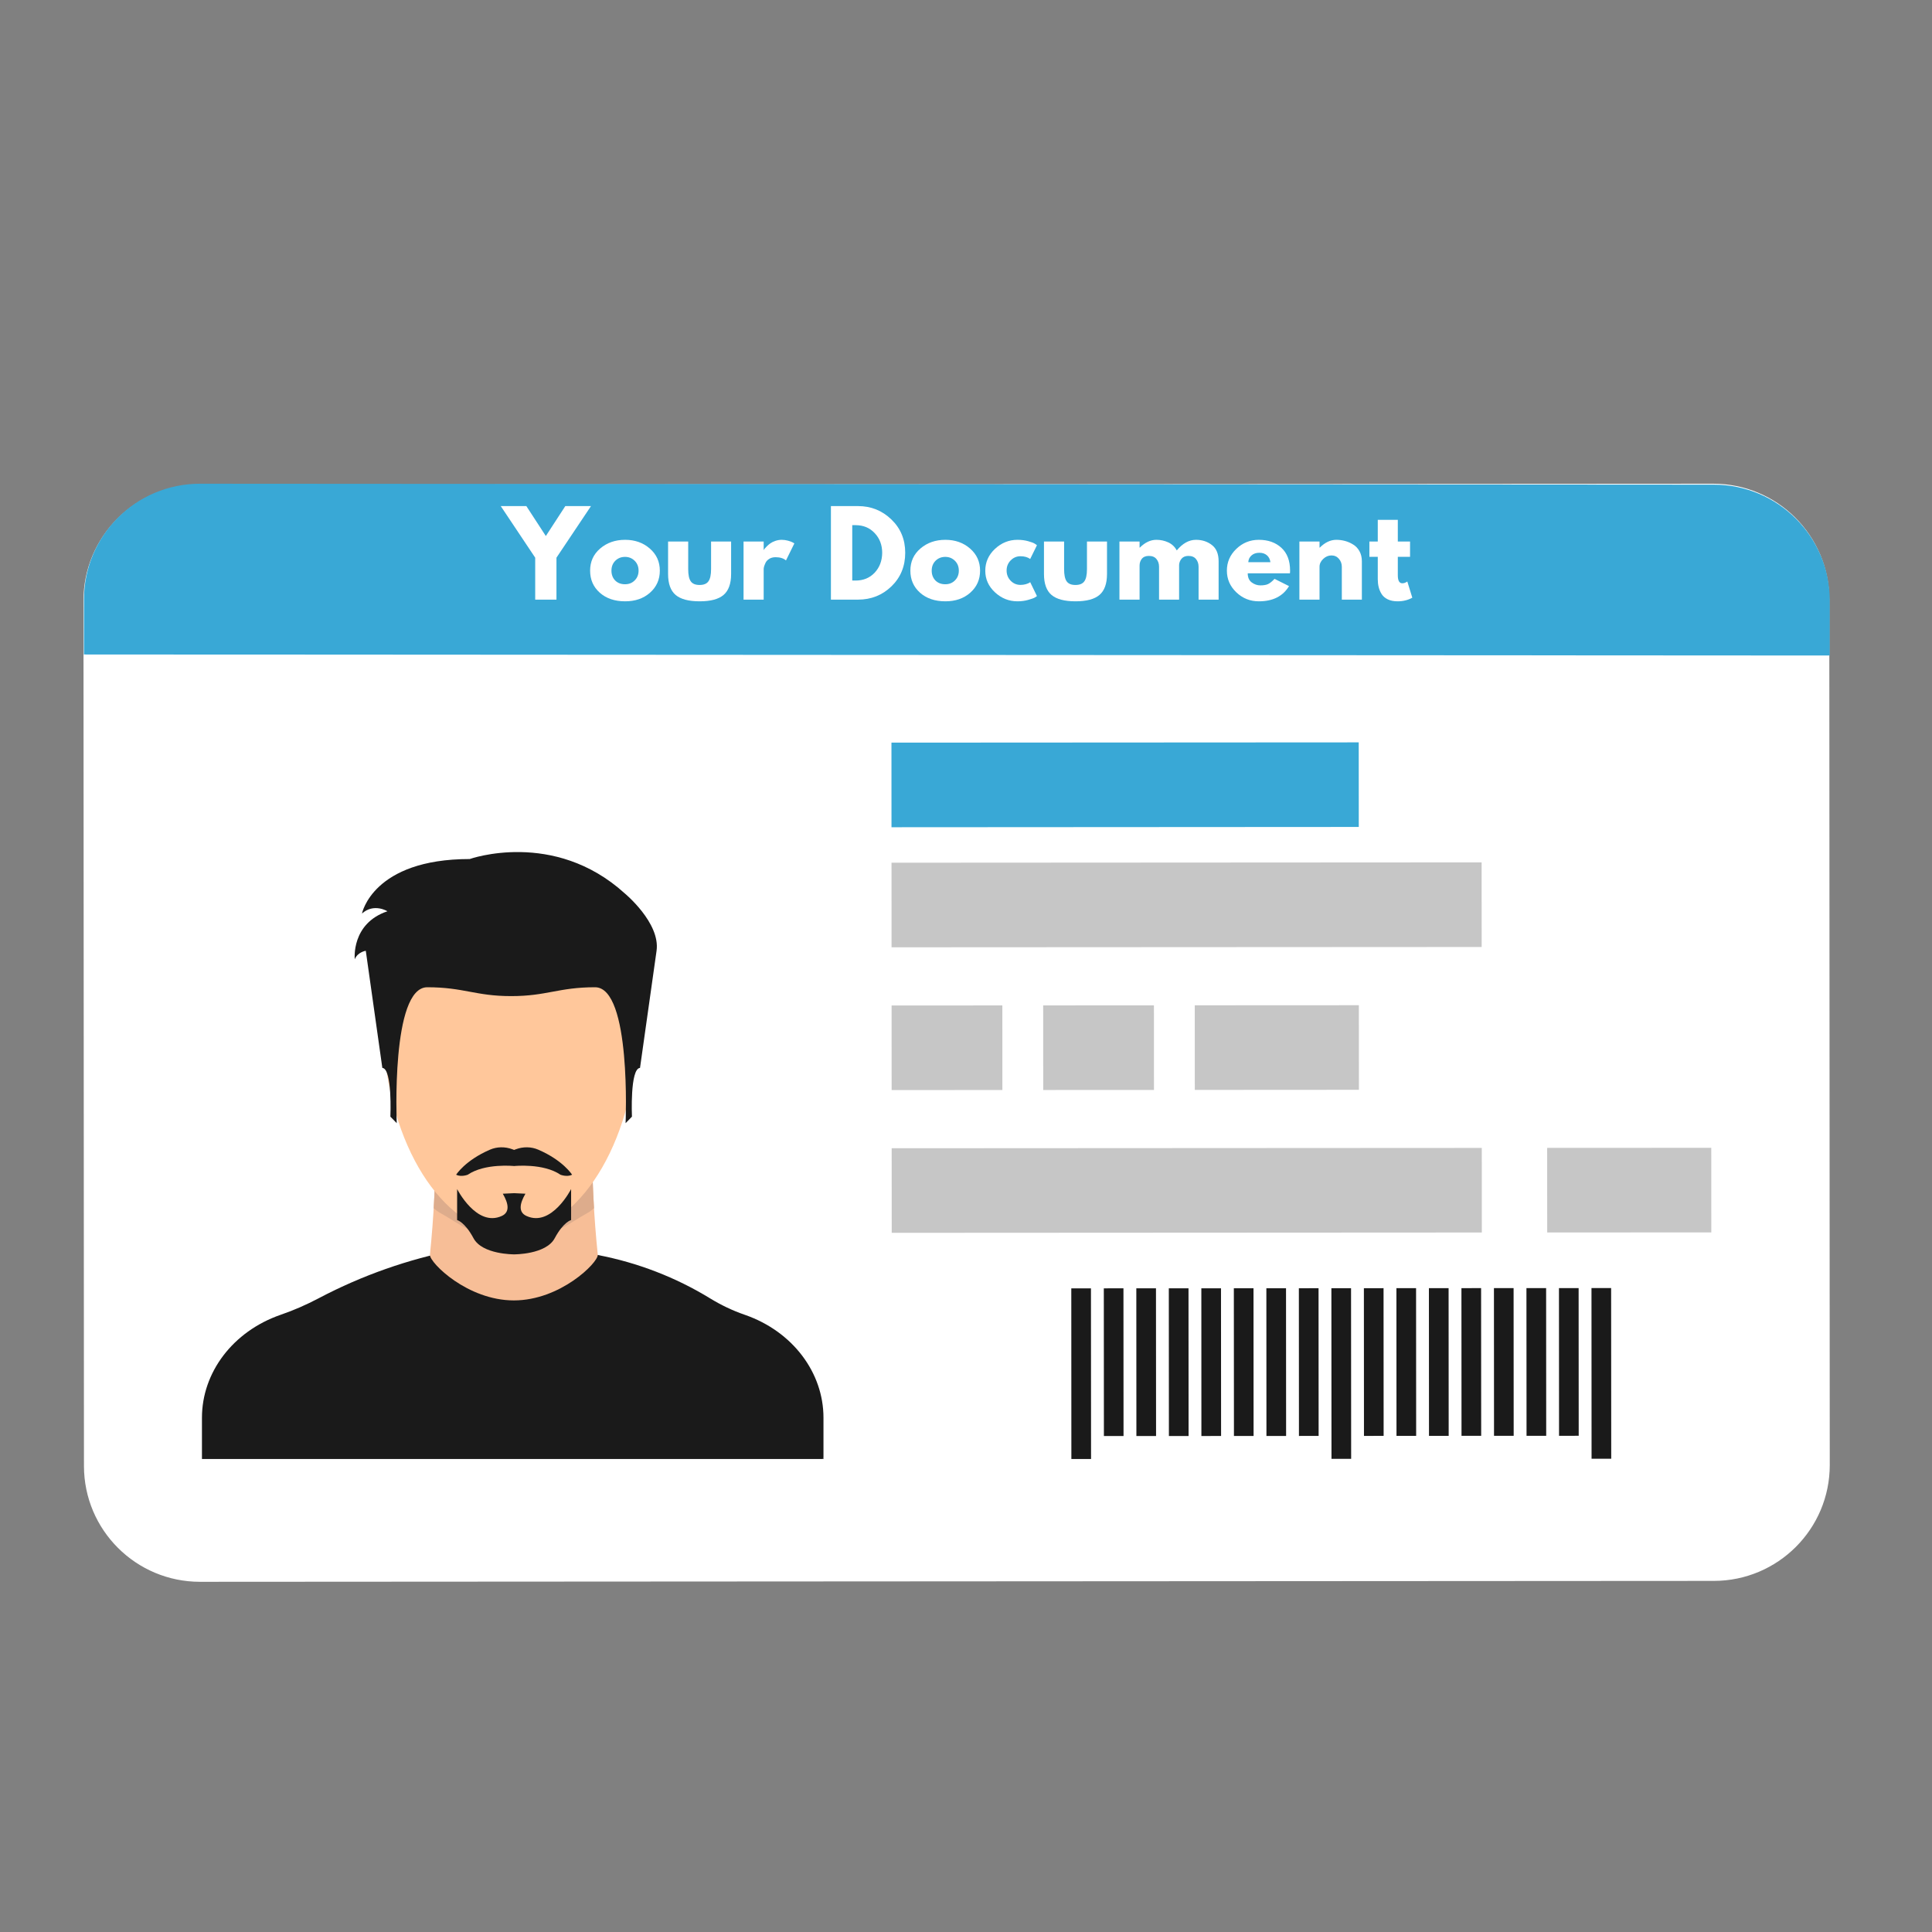 <svg xmlns="http://www.w3.org/2000/svg" xmlns:xlink="http://www.w3.org/1999/xlink" width="500" viewBox="0 0 375 375" height="500" preserveAspectRatio="xMidYMid meet"><rect x="0" y="0" width="375" height="375" fill="#808080" stroke="none"/><defs><g></g><clipPath id="7a270da331"><path d="M 16.18 93.586 L 355.18 93.586 L 355.18 307.336 L 16.18 307.336 Z M 16.18 93.586 " clip-rule="nonzero"></path></clipPath><clipPath id="c5912248ad"><path d="M 16.18 93.586 L 355.18 93.586 L 355.18 128 L 16.18 128 Z M 16.18 93.586 " clip-rule="nonzero"></path></clipPath><clipPath id="a91bd8d84c"><path d="M 122.98 95.086 L 285.535 95.086 L 285.535 122.438 L 122.98 122.438 Z M 122.98 95.086 " clip-rule="nonzero"></path></clipPath></defs><g clip-path="url(#7a270da331)"><path fill="#ffffff" d="M 355.148 273.688 L 355.066 116.371 C 355.059 103.953 344.977 93.887 332.535 93.891 L 38.707 94.07 C 26.266 94.078 16.195 104.156 16.203 116.57 L 16.289 273.887 L 16.297 284.547 C 16.305 296.973 26.387 307.031 38.824 307.027 L 332.656 306.852 C 345.09 306.844 355.164 296.773 355.156 284.348 L 355.148 273.688 " fill-opacity="1" fill-rule="nonzero"></path></g><g clip-path="url(#c5912248ad)"><path fill="#39a8d6" d="M 355.148 127.234 L 355.156 116.57 C 355.164 104.148 345.09 94.078 332.656 94.07 L 38.824 93.891 C 26.387 93.887 16.305 103.945 16.297 116.371 L 16.289 127.035 L 355.148 127.234 " fill-opacity="1" fill-rule="nonzero"></path></g><path fill="#ffffff" d="M 149.246 101.246 L 149.254 119.922 L 143.516 119.926 L 143.504 101.25 L 149.246 101.246 " fill-opacity="1" fill-rule="nonzero"></path><path fill="#ffffff" d="M 158.25 115.617 L 159.742 115.617 C 160.691 115.617 161.492 115.156 162.145 114.238 C 162.801 113.316 163.121 112.062 163.121 110.473 C 163.121 109.117 162.828 107.941 162.25 106.957 C 161.668 105.977 160.836 105.48 159.738 105.484 L 158.242 105.484 Z M 152.512 119.922 L 152.508 101.246 L 159.734 101.242 C 162.875 101.238 165.227 102.168 166.789 104.027 C 168.352 105.887 169.133 108.043 169.137 110.484 C 169.137 113.273 168.301 115.543 166.625 117.289 C 164.953 119.039 162.777 119.914 160.102 119.914 L 152.512 119.922 " fill-opacity="1" fill-rule="nonzero"></path><path fill="#ffffff" d="M 188.855 112.77 L 194.102 113.086 C 193.855 115.375 193.008 117.129 191.562 118.352 C 190.117 119.574 188.34 120.188 186.23 120.188 C 183.691 120.191 181.645 119.352 180.082 117.676 C 178.516 115.996 177.738 113.68 177.738 110.727 C 177.734 107.801 178.473 105.438 179.953 103.637 C 181.43 101.844 183.488 100.941 186.137 100.941 C 188.609 100.941 190.516 101.621 191.844 102.988 C 193.172 104.359 193.926 106.172 194.102 108.434 L 188.746 108.723 C 188.746 107.473 188.504 106.57 188.027 106.012 C 187.547 105.461 186.98 105.18 186.332 105.18 C 184.523 105.18 183.621 106.996 183.625 110.625 C 183.625 112.66 183.863 114.039 184.332 114.77 C 184.801 115.5 185.461 115.863 186.312 115.863 C 187.824 115.863 188.676 114.832 188.855 112.77 " fill-opacity="1" fill-rule="nonzero"></path><path fill="#ffffff" d="M 201.098 112.137 L 204.125 112.133 L 202.609 106.715 Z M 206.195 119.891 L 205.137 116.211 L 200.125 116.211 L 199.008 119.895 L 194.348 119.895 L 200.109 101.219 L 206.176 101.215 L 212.051 119.887 L 206.195 119.891 " fill-opacity="1" fill-rule="nonzero"></path><path fill="#ffffff" d="M 219.504 108.75 L 221.953 108.746 C 222.676 108.746 223.258 108.594 223.691 108.289 C 224.129 107.992 224.352 107.551 224.352 106.965 C 224.352 105.773 223.617 105.172 222.148 105.176 L 219.5 105.176 Z M 230.41 119.875 L 224.051 119.879 L 221.316 112.738 L 219.504 112.738 L 219.508 119.883 L 213.773 119.887 L 213.762 101.211 L 223.527 101.203 C 225.68 101.203 227.352 101.707 228.543 102.715 C 229.742 103.719 230.336 105.055 230.336 106.699 C 230.336 107.777 230.117 108.73 229.68 109.555 C 229.246 110.379 228.355 111.105 227.027 111.734 L 230.41 119.875 " fill-opacity="1" fill-rule="nonzero"></path><path fill="#ffffff" d="M 238.855 115.574 L 240.352 115.574 C 241.301 115.574 242.102 115.113 242.754 114.191 C 243.406 113.27 243.734 112.016 243.734 110.43 C 243.734 109.07 243.441 107.898 242.859 106.914 C 242.277 105.93 241.441 105.438 240.344 105.438 L 238.852 105.438 Z M 233.125 119.875 L 233.113 101.199 L 240.344 101.195 C 243.484 101.195 245.836 102.121 247.398 103.984 C 248.957 105.844 249.742 107.996 249.742 110.438 C 249.746 113.23 248.906 115.5 247.234 117.246 C 245.559 118.996 243.387 119.867 240.711 119.871 L 233.125 119.875 " fill-opacity="1" fill-rule="nonzero"></path><path fill="#1a1a1a" d="M 211.773 283.188 L 207.953 283.188 L 207.938 250.07 L 211.754 250.066 L 211.773 283.188 " fill-opacity="1" fill-rule="nonzero"></path><path fill="#1a1a1a" d="M 218.078 278.734 L 214.266 278.734 L 214.25 250.066 L 218.062 250.062 L 218.078 278.734 " fill-opacity="1" fill-rule="nonzero"></path><path fill="#1a1a1a" d="M 224.391 278.73 L 220.574 278.73 L 220.559 250.062 L 224.375 250.062 L 224.391 278.73 " fill-opacity="1" fill-rule="nonzero"></path><path fill="#1a1a1a" d="M 230.703 278.727 L 226.883 278.73 L 226.867 250.059 L 230.688 250.059 L 230.703 278.727 " fill-opacity="1" fill-rule="nonzero"></path><path fill="#1a1a1a" d="M 237.012 278.723 L 233.191 278.727 L 233.18 250.055 L 236.996 250.055 L 237.012 278.723 " fill-opacity="1" fill-rule="nonzero"></path><path fill="#1a1a1a" d="M 243.32 278.719 L 239.508 278.723 L 239.488 250.051 L 243.305 250.051 L 243.32 278.719 " fill-opacity="1" fill-rule="nonzero"></path><path fill="#1a1a1a" d="M 249.633 278.715 L 245.816 278.719 L 245.801 250.051 L 249.617 250.047 L 249.633 278.715 " fill-opacity="1" fill-rule="nonzero"></path><path fill="#1a1a1a" d="M 255.945 278.711 L 252.125 278.715 L 252.109 250.047 L 255.93 250.043 L 255.945 278.711 " fill-opacity="1" fill-rule="nonzero"></path><path fill="#1a1a1a" d="M 308.922 283.137 L 312.738 283.137 L 312.719 250.012 L 308.906 250.012 L 308.922 283.137 " fill-opacity="1" fill-rule="nonzero"></path><path fill="#1a1a1a" d="M 302.609 278.688 L 306.426 278.684 L 306.41 250.016 L 302.594 250.016 L 302.609 278.688 " fill-opacity="1" fill-rule="nonzero"></path><path fill="#1a1a1a" d="M 296.301 278.691 L 300.117 278.688 L 300.102 250.02 L 296.281 250.02 L 296.301 278.691 " fill-opacity="1" fill-rule="nonzero"></path><path fill="#1a1a1a" d="M 289.988 278.691 L 293.805 278.691 L 293.789 250.023 L 289.973 250.023 L 289.988 278.691 " fill-opacity="1" fill-rule="nonzero"></path><path fill="#1a1a1a" d="M 283.68 278.695 L 287.496 278.695 L 287.48 250.023 L 283.664 250.027 L 283.68 278.695 " fill-opacity="1" fill-rule="nonzero"></path><path fill="#1a1a1a" d="M 277.367 278.699 L 281.188 278.699 L 281.172 250.027 L 277.352 250.031 L 277.367 278.699 " fill-opacity="1" fill-rule="nonzero"></path><path fill="#1a1a1a" d="M 271.059 278.703 L 274.875 278.703 L 274.859 250.031 L 271.043 250.035 L 271.059 278.703 " fill-opacity="1" fill-rule="nonzero"></path><path fill="#1a1a1a" d="M 264.746 278.707 L 268.562 278.703 L 268.547 250.035 L 264.73 250.039 L 264.746 278.707 " fill-opacity="1" fill-rule="nonzero"></path><path fill="#1a1a1a" d="M 262.258 283.16 L 258.441 283.16 L 258.422 250.043 L 262.238 250.039 L 262.258 283.16 " fill-opacity="1" fill-rule="nonzero"></path><path fill="#39a8d6" d="M 263.738 160.512 L 173.039 160.566 L 173.031 144.145 L 263.727 144.094 L 263.738 160.512 " fill-opacity="1" fill-rule="nonzero"></path><path fill="#c6c6c6" d="M 194.562 211.57 L 173.066 211.582 L 173.059 195.164 L 194.555 195.152 L 194.562 211.57 " fill-opacity="1" fill-rule="nonzero"></path><path fill="#c6c6c6" d="M 223.984 211.555 L 202.488 211.566 L 202.48 195.148 L 223.977 195.137 L 223.984 211.555 " fill-opacity="1" fill-rule="nonzero"></path><path fill="#c6c6c6" d="M 263.766 211.531 L 231.91 211.551 L 231.902 195.129 L 263.754 195.113 L 263.766 211.531 " fill-opacity="1" fill-rule="nonzero"></path><path fill="#c6c6c6" d="M 332.164 239.207 L 300.312 239.223 L 300.301 222.805 L 332.156 222.789 L 332.164 239.207 " fill-opacity="1" fill-rule="nonzero"></path><path fill="#c6c6c6" d="M 287.59 183.809 L 173.051 183.871 L 173.043 167.453 L 287.582 167.387 L 287.59 183.809 " fill-opacity="1" fill-rule="nonzero"></path><path fill="#c6c6c6" d="M 287.621 239.23 L 173.082 239.293 L 173.074 222.875 L 287.613 222.812 L 287.621 239.23 " fill-opacity="1" fill-rule="nonzero"></path><path fill="#1a1a1a" d="M 159.836 282.922 L 159.688 283.188 L 159.836 283.188 Z M 159.836 282.922 " fill-opacity="1" fill-rule="nonzero"></path><path fill="#1a1a1a" d="M 159.836 275.18 C 159.836 266.395 153.832 258.434 144.625 255.223 C 144.586 255.207 144.543 255.195 144.504 255.18 C 142.172 254.375 139.949 253.309 137.852 252.027 C 131.168 247.93 123.77 245.078 116.027 243.594 L 99.52 240.441 L 88.426 242.613 C 79.191 244.422 70.281 247.559 61.988 251.922 L 61.836 252.004 C 59.492 253.234 57.066 254.309 54.551 255.172 C 54.508 255.188 54.465 255.203 54.422 255.219 C 45.207 258.426 39.199 266.387 39.199 275.18 L 39.199 283.188 L 159.688 283.188 L 159.836 282.922 L 159.836 275.18 " fill-opacity="1" fill-rule="nonzero"></path><path fill="#f7be97" d="M 116.031 199.707 L 83.445 199.707 C 84.941 214.293 84.941 228.992 83.445 243.578 C 83.445 245.133 90.738 252.41 99.742 252.41 C 108.738 252.41 116.031 245.133 116.031 243.578 C 114.535 228.992 114.535 214.293 116.031 199.707 " fill-opacity="1" fill-rule="nonzero"></path><path fill="#ddac8c" d="M 110.121 226.172 C 109.805 227.246 109.078 228.793 107.441 230.07 C 105.555 231.547 102.816 230.277 101.172 229.227 C 100.344 228.699 99.133 228.699 98.309 229.227 C 96.66 230.277 93.922 231.547 92.035 230.07 C 90.402 228.793 89.676 227.246 89.355 226.172 C 89.121 225.387 89.559 224.562 90.469 224.094 C 92.438 223.07 96.195 221.438 99.742 221.648 C 103.281 221.438 107.039 223.07 109.008 224.094 C 109.918 224.562 110.355 225.387 110.121 226.172 Z M 114.914 221.07 C 114.219 220.379 113.414 219.68 112.664 219.25 C 112.125 218.941 110.832 218.637 109.262 218.371 C 102.988 217.285 96.488 217.285 90.219 218.371 C 88.648 218.637 87.352 218.941 86.812 219.25 C 86.062 219.68 85.262 220.379 84.566 221.07 C 84.578 225.555 84.445 230.039 84.18 234.516 C 84.637 234.914 85.07 235.234 85.469 235.449 C 89 237.352 91.941 240.281 99.742 240.902 C 107.535 240.281 110.48 237.352 114.012 235.449 C 114.41 235.234 114.84 234.914 115.297 234.516 C 115.031 230.039 114.902 225.555 114.914 221.07 " fill-opacity="1" fill-rule="nonzero"></path><path fill="#ffc79b" d="M 123.633 203.039 C 122.051 224.184 111.125 239.426 99.062 239.426 C 87.008 239.426 76.082 224.184 74.5 203.039 C 72.676 178.754 84.227 172.406 99.062 172.406 C 113.902 172.406 125.457 178.754 123.633 203.039 " fill-opacity="1" fill-rule="nonzero"></path><path fill="#1a1a1a" d="M 102.184 236.016 C 100.574 235.281 100.867 233.613 101.988 231.699 L 99.789 231.594 L 97.594 231.699 C 98.711 233.613 99.004 235.281 97.395 236.016 C 92.512 238.254 88.727 230.797 88.727 230.797 L 88.727 236.812 C 88.727 236.812 90.207 237.156 91.91 240.34 C 93.613 243.52 99.789 243.469 99.789 243.469 C 99.789 243.469 105.969 243.52 107.668 240.34 C 109.371 237.156 110.852 236.812 110.852 236.812 L 110.852 230.797 C 110.852 230.797 107.066 238.254 102.184 236.016 " fill-opacity="1" fill-rule="nonzero"></path><path fill="#1a1a1a" d="M 104.469 223.148 C 103.117 222.562 101.543 222.547 100.156 223.062 L 99.789 223.199 L 99.422 223.062 C 98.035 222.547 96.461 222.562 95.109 223.148 C 90.258 225.242 88.535 228.016 88.535 228.016 C 89.523 228.512 90.785 228.016 90.785 228.016 C 94.137 225.73 99.789 226.328 99.789 226.328 C 99.789 226.328 105.441 225.73 108.793 228.016 C 108.793 228.016 110.055 228.512 111.043 228.016 C 111.043 228.016 109.32 225.242 104.469 223.148 " fill-opacity="1" fill-rule="nonzero"></path><path fill="#1a1a1a" d="M 121.223 173.371 C 107.473 160.926 91.172 166.738 91.172 166.738 C 72.32 166.738 70.258 177.32 70.258 177.32 C 72.566 175.234 75.199 176.875 75.199 176.875 C 68.121 179.258 68.859 186.188 68.859 186.188 C 69.434 184.77 71 184.547 71 184.547 L 74.211 207.277 C 76.188 207.426 75.773 216.742 75.773 216.742 L 77.008 218.008 C 77.008 218.008 75.855 191.625 82.938 191.625 C 90.02 191.625 92.277 193.344 99.219 193.344 C 106.16 193.344 108.414 191.625 115.496 191.625 C 122.578 191.625 121.426 218.008 121.426 218.008 L 122.66 216.742 C 122.66 216.742 122.25 207.426 124.227 207.277 L 127.438 184.547 C 128.203 179.117 121.223 173.371 121.223 173.371 " fill-opacity="1" fill-rule="nonzero"></path><g clip-path="url(#a91bd8d84c)"><path fill="#39a8d6" d="M 122.98 95.086 L 285.484 95.086 L 285.484 122.438 L 122.98 122.438 Z M 122.98 95.086 " fill-opacity="1" fill-rule="nonzero"></path></g><g fill="#ffffff" fill-opacity="1"><g transform="translate(97.852, 116.387)"><g><path d="M -0.656 -18.156 L 4.312 -18.156 L 8.094 -12.344 L 11.875 -18.156 L 16.859 -18.156 L 10.156 -8.141 L 10.156 0 L 6.031 0 L 6.031 -8.141 Z M -0.656 -18.156 "></path></g></g></g><g fill="#ffffff" fill-opacity="1"><g transform="translate(114.041, 116.387)"><g><path d="M 2.375 -1.344 C 1.125 -2.457 0.5 -3.883 0.5 -5.625 C 0.5 -7.375 1.148 -8.805 2.453 -9.922 C 3.766 -11.047 5.379 -11.609 7.297 -11.609 C 9.191 -11.609 10.785 -11.047 12.078 -9.922 C 13.379 -8.797 14.031 -7.363 14.031 -5.625 C 14.031 -3.895 13.395 -2.469 12.125 -1.344 C 10.863 -0.227 9.254 0.328 7.297 0.328 C 5.273 0.328 3.633 -0.227 2.375 -1.344 Z M 5.391 -7.547 C 4.891 -7.047 4.641 -6.406 4.641 -5.625 C 4.641 -4.852 4.879 -4.219 5.359 -3.719 C 5.848 -3.227 6.488 -2.984 7.281 -2.984 C 8.039 -2.984 8.664 -3.234 9.156 -3.734 C 9.656 -4.234 9.906 -4.863 9.906 -5.625 C 9.906 -6.406 9.648 -7.047 9.141 -7.547 C 8.629 -8.047 8.008 -8.297 7.281 -8.297 C 6.531 -8.297 5.898 -8.047 5.391 -7.547 Z M 5.391 -7.547 "></path></g></g></g><g fill="#ffffff" fill-opacity="1"><g transform="translate(128.58, 116.387)"><g><path d="M 5 -11.281 L 5 -5.922 C 5 -4.805 5.164 -4.016 5.5 -3.547 C 5.832 -3.078 6.398 -2.844 7.203 -2.844 C 8.016 -2.844 8.586 -3.078 8.922 -3.547 C 9.266 -4.016 9.438 -4.805 9.438 -5.922 L 9.438 -11.281 L 13.328 -11.281 L 13.328 -4.969 C 13.328 -3.094 12.836 -1.738 11.859 -0.906 C 10.891 -0.082 9.344 0.328 7.219 0.328 C 5.094 0.328 3.539 -0.082 2.562 -0.906 C 1.582 -1.738 1.094 -3.094 1.094 -4.969 L 1.094 -11.281 Z M 5 -11.281 "></path></g></g></g><g fill="#ffffff" fill-opacity="1"><g transform="translate(143.01, 116.387)"><g><path d="M 1.312 0 L 1.312 -11.281 L 5.219 -11.281 L 5.219 -9.656 L 5.266 -9.656 C 5.285 -9.719 5.328 -9.789 5.391 -9.875 C 5.461 -9.969 5.609 -10.125 5.828 -10.344 C 6.047 -10.562 6.281 -10.758 6.531 -10.938 C 6.781 -11.113 7.102 -11.27 7.5 -11.406 C 7.895 -11.539 8.301 -11.609 8.719 -11.609 C 9.133 -11.609 9.547 -11.551 9.953 -11.438 C 10.367 -11.32 10.676 -11.207 10.875 -11.094 L 11.172 -10.906 L 9.547 -7.609 C 9.066 -8.023 8.395 -8.234 7.531 -8.234 C 7.051 -8.234 6.645 -8.129 6.312 -7.922 C 5.977 -7.711 5.738 -7.461 5.594 -7.172 C 5.457 -6.879 5.359 -6.629 5.297 -6.422 C 5.242 -6.211 5.219 -6.051 5.219 -5.938 L 5.219 0 Z M 1.312 0 "></path></g></g></g><g fill="#ffffff" fill-opacity="1"><g transform="translate(153.964, 116.387)"><g></g></g></g><g fill="#ffffff" fill-opacity="1"><g transform="translate(159.968, 116.387)"><g><path d="M 1.312 -18.156 L 6.578 -18.156 C 9.098 -18.156 11.254 -17.289 13.047 -15.562 C 14.836 -13.844 15.734 -11.688 15.734 -9.094 C 15.734 -6.477 14.844 -4.305 13.062 -2.578 C 11.281 -0.859 9.117 0 6.578 0 L 1.312 0 Z M 5.453 -3.703 L 6.094 -3.703 C 7.602 -3.703 8.836 -4.207 9.797 -5.219 C 10.754 -6.238 11.242 -7.52 11.266 -9.062 C 11.266 -10.602 10.781 -11.883 9.812 -12.906 C 8.852 -13.938 7.613 -14.453 6.094 -14.453 L 5.453 -14.453 Z M 5.453 -3.703 "></path></g></g></g><g fill="#ffffff" fill-opacity="1"><g transform="translate(176.202, 116.387)"><g><path d="M 2.375 -1.344 C 1.125 -2.457 0.5 -3.883 0.5 -5.625 C 0.5 -7.375 1.148 -8.805 2.453 -9.922 C 3.766 -11.047 5.379 -11.609 7.297 -11.609 C 9.191 -11.609 10.785 -11.047 12.078 -9.922 C 13.379 -8.797 14.031 -7.363 14.031 -5.625 C 14.031 -3.895 13.395 -2.469 12.125 -1.344 C 10.863 -0.227 9.254 0.328 7.297 0.328 C 5.273 0.328 3.633 -0.227 2.375 -1.344 Z M 5.391 -7.547 C 4.891 -7.047 4.641 -6.406 4.641 -5.625 C 4.641 -4.852 4.879 -4.219 5.359 -3.719 C 5.848 -3.227 6.488 -2.984 7.281 -2.984 C 8.039 -2.984 8.664 -3.234 9.156 -3.734 C 9.656 -4.234 9.906 -4.863 9.906 -5.625 C 9.906 -6.406 9.648 -7.047 9.141 -7.547 C 8.629 -8.047 8.008 -8.297 7.281 -8.297 C 6.531 -8.297 5.898 -8.047 5.391 -7.547 Z M 5.391 -7.547 "></path></g></g></g><g fill="#ffffff" fill-opacity="1"><g transform="translate(190.741, 116.387)"><g><path d="M 7.328 -8.422 C 6.586 -8.422 5.953 -8.148 5.422 -7.609 C 4.898 -7.066 4.641 -6.414 4.641 -5.656 C 4.641 -4.875 4.898 -4.211 5.422 -3.672 C 5.953 -3.129 6.586 -2.859 7.328 -2.859 C 7.68 -2.859 8.016 -2.898 8.328 -2.984 C 8.641 -3.078 8.867 -3.164 9.016 -3.25 L 9.219 -3.391 L 10.531 -0.688 C 10.438 -0.613 10.297 -0.52 10.109 -0.406 C 9.922 -0.289 9.5 -0.141 8.844 0.047 C 8.195 0.234 7.5 0.328 6.75 0.328 C 5.094 0.328 3.633 -0.254 2.375 -1.422 C 1.125 -2.586 0.5 -3.984 0.5 -5.609 C 0.5 -7.254 1.125 -8.664 2.375 -9.844 C 3.633 -11.02 5.094 -11.609 6.75 -11.609 C 7.5 -11.609 8.188 -11.52 8.812 -11.344 C 9.445 -11.176 9.895 -11.004 10.156 -10.828 L 10.531 -10.562 L 9.219 -7.891 C 8.727 -8.242 8.098 -8.422 7.328 -8.422 Z M 7.328 -8.422 "></path></g></g></g><g fill="#ffffff" fill-opacity="1"><g transform="translate(201.541, 116.387)"><g><path d="M 5 -11.281 L 5 -5.922 C 5 -4.805 5.164 -4.016 5.5 -3.547 C 5.832 -3.078 6.398 -2.844 7.203 -2.844 C 8.016 -2.844 8.586 -3.078 8.922 -3.547 C 9.266 -4.016 9.438 -4.805 9.438 -5.922 L 9.438 -11.281 L 13.328 -11.281 L 13.328 -4.969 C 13.328 -3.094 12.836 -1.738 11.859 -0.906 C 10.891 -0.082 9.344 0.328 7.219 0.328 C 5.094 0.328 3.539 -0.082 2.562 -0.906 C 1.582 -1.738 1.094 -3.094 1.094 -4.969 L 1.094 -11.281 Z M 5 -11.281 "></path></g></g></g><g fill="#ffffff" fill-opacity="1"><g transform="translate(215.971, 116.387)"><g><path d="M 1.312 0 L 1.312 -11.281 L 5.219 -11.281 L 5.219 -10.094 L 5.266 -10.094 C 6.273 -11.102 7.348 -11.609 8.484 -11.609 C 9.305 -11.609 10.078 -11.441 10.797 -11.109 C 11.516 -10.773 12.062 -10.254 12.438 -9.547 C 13.57 -10.922 14.816 -11.609 16.172 -11.609 C 17.367 -11.609 18.398 -11.27 19.266 -10.594 C 20.129 -9.926 20.562 -8.875 20.562 -7.438 L 20.562 0 L 16.672 0 L 16.672 -6.375 C 16.672 -6.977 16.504 -7.477 16.172 -7.875 C 15.848 -8.281 15.359 -8.484 14.703 -8.484 C 14.129 -8.484 13.691 -8.312 13.391 -7.969 C 13.086 -7.625 12.922 -7.211 12.891 -6.734 L 12.891 0 L 9 0 L 9 -6.375 C 9 -6.977 8.832 -7.477 8.5 -7.875 C 8.176 -8.281 7.68 -8.484 7.016 -8.484 C 6.41 -8.484 5.957 -8.297 5.656 -7.922 C 5.363 -7.555 5.219 -7.113 5.219 -6.594 L 5.219 0 Z M 1.312 0 "></path></g></g></g><g fill="#ffffff" fill-opacity="1"><g transform="translate(237.637, 116.387)"><g><path d="M 12.734 -5.109 L 4.547 -5.109 C 4.547 -4.316 4.801 -3.727 5.312 -3.344 C 5.832 -2.957 6.395 -2.766 7 -2.766 C 7.625 -2.766 8.117 -2.848 8.484 -3.016 C 8.859 -3.191 9.281 -3.531 9.75 -4.031 L 12.562 -2.625 C 11.383 -0.656 9.43 0.328 6.703 0.328 C 5.004 0.328 3.547 -0.254 2.328 -1.422 C 1.109 -2.586 0.5 -3.988 0.5 -5.625 C 0.5 -7.27 1.109 -8.676 2.328 -9.844 C 3.547 -11.02 5.004 -11.609 6.703 -11.609 C 8.492 -11.609 9.953 -11.094 11.078 -10.062 C 12.203 -9.031 12.766 -7.551 12.766 -5.625 C 12.766 -5.363 12.754 -5.191 12.734 -5.109 Z M 4.656 -7.266 L 8.953 -7.266 C 8.867 -7.848 8.641 -8.297 8.266 -8.609 C 7.891 -8.93 7.406 -9.094 6.812 -9.094 C 6.176 -9.094 5.664 -8.922 5.281 -8.578 C 4.895 -8.242 4.688 -7.805 4.656 -7.266 Z M 4.656 -7.266 "></path></g></g></g><g fill="#ffffff" fill-opacity="1"><g transform="translate(250.9, 116.387)"><g><path d="M 1.312 0 L 1.312 -11.281 L 5.219 -11.281 L 5.219 -10.094 L 5.266 -10.094 C 6.273 -11.102 7.348 -11.609 8.484 -11.609 C 9.047 -11.609 9.602 -11.535 10.156 -11.391 C 10.707 -11.242 11.234 -11.016 11.734 -10.703 C 12.242 -10.398 12.656 -9.969 12.969 -9.406 C 13.281 -8.844 13.438 -8.188 13.438 -7.438 L 13.438 0 L 9.547 0 L 9.547 -6.375 C 9.547 -6.969 9.359 -7.484 8.984 -7.922 C 8.609 -8.359 8.125 -8.578 7.531 -8.578 C 6.938 -8.578 6.398 -8.348 5.922 -7.891 C 5.453 -7.441 5.219 -6.938 5.219 -6.375 L 5.219 0 Z M 1.312 0 "></path></g></g></g><g fill="#ffffff" fill-opacity="1"><g transform="translate(265.44, 116.387)"><g><path d="M 1.984 -11.281 L 1.984 -15.484 L 5.875 -15.484 L 5.875 -11.281 L 8.25 -11.281 L 8.25 -8.312 L 5.875 -8.312 L 5.875 -4.734 C 5.875 -3.691 6.164 -3.172 6.75 -3.172 C 6.895 -3.172 7.047 -3.195 7.203 -3.25 C 7.367 -3.312 7.5 -3.375 7.594 -3.438 L 7.719 -3.516 L 8.688 -0.375 C 7.852 0.094 6.898 0.328 5.828 0.328 C 5.098 0.328 4.469 0.203 3.938 -0.047 C 3.406 -0.305 3.004 -0.648 2.734 -1.078 C 2.461 -1.516 2.27 -1.973 2.156 -2.453 C 2.039 -2.93 1.984 -3.441 1.984 -3.984 L 1.984 -8.312 L 0.359 -8.312 L 0.359 -11.281 Z M 1.984 -11.281 "></path></g></g></g><g fill="#ffffff" fill-opacity="1"><g transform="translate(274.137, 116.387)"><g></g></g></g></svg>
